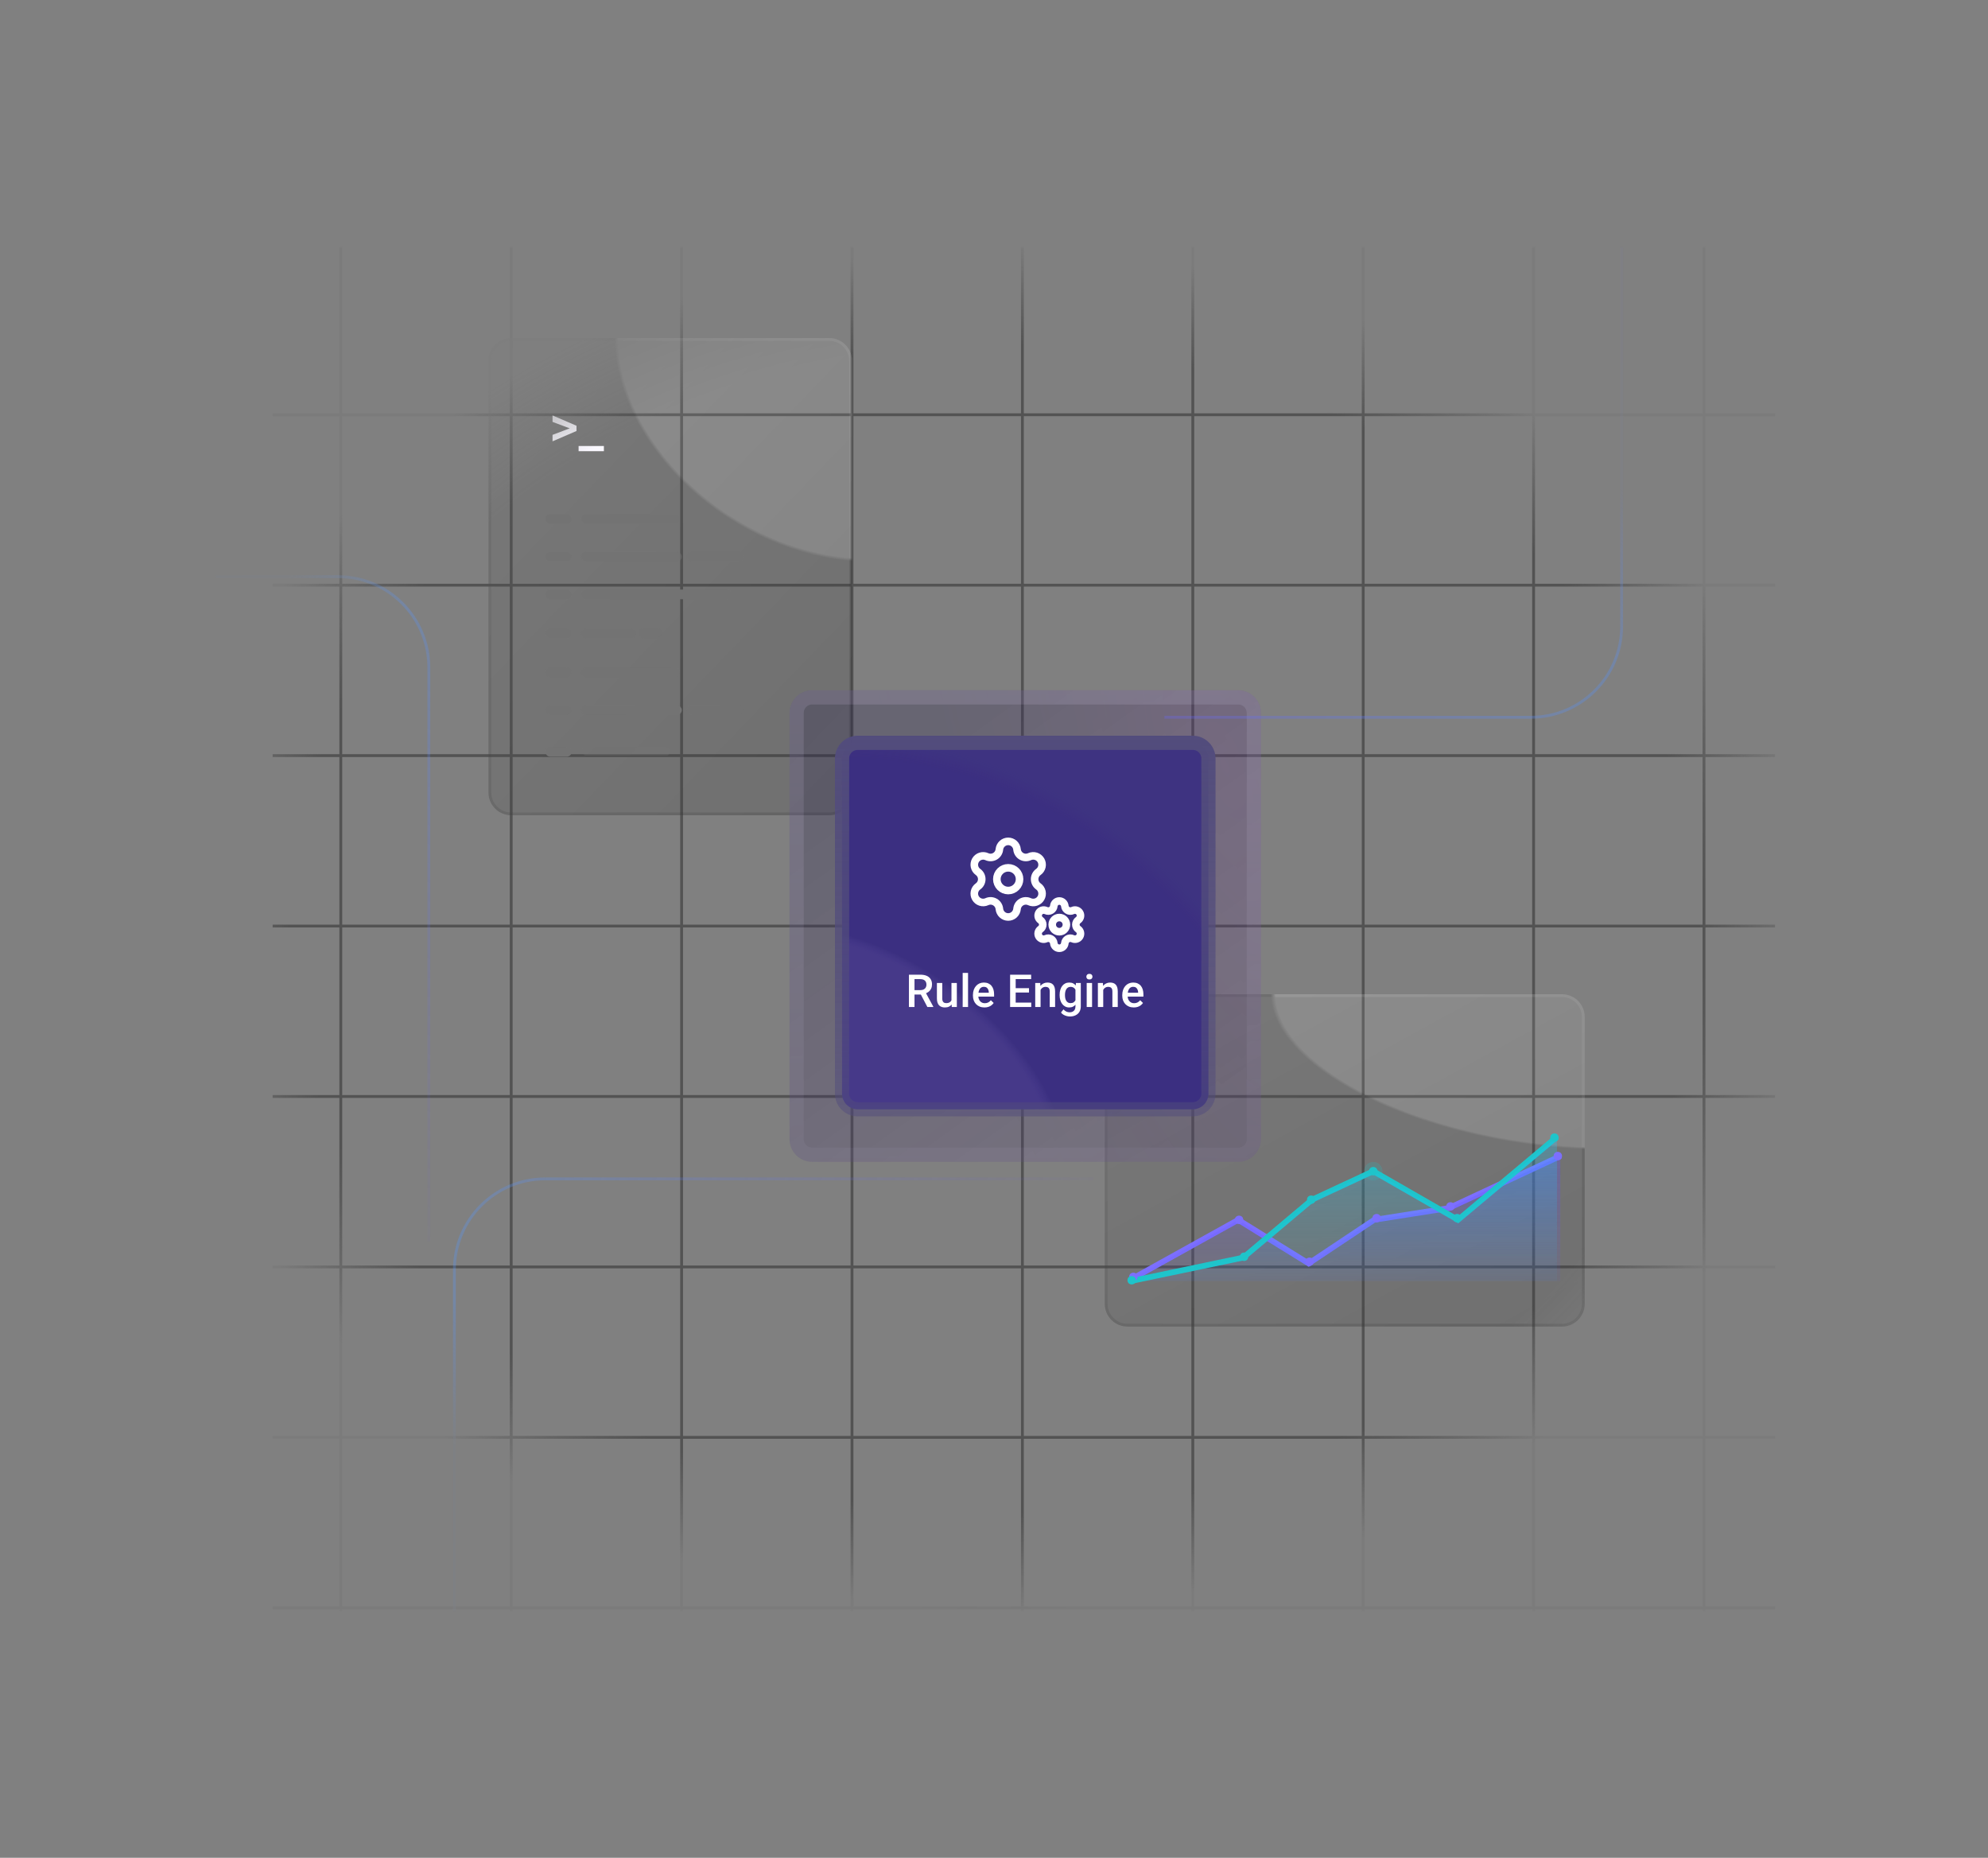 <svg width="700" height="654" viewBox="0 0 700 654" fill="none" xmlns="http://www.w3.org/2000/svg">
<rect x="0" y="0" width="700" height="654" fill="#808080" stroke="none"/>
<mask id="mask0_6457_20355" style="mask-type:alpha" maskUnits="userSpaceOnUse" x="60" y="87" width="580" height="480">
<path d="M60 95C60 90.582 63.582 87 68 87H632C636.418 87 640 90.582 640 95V559C640 563.418 636.418 567 632 567H68C63.582 567 60 563.418 60 559V95Z" fill="url(#paint0_radial_6457_20355)"/>
</mask>
<g mask="url(#mask0_6457_20355)">
<g opacity="0.5">
<path d="M96 146H625" stroke="#262626"/>
<path d="M96 206H625" stroke="#262626"/>
<path d="M96 266H625" stroke="#262626"/>
<path d="M96 326H625" stroke="#262626"/>
<path d="M96 386H625" stroke="#262626"/>
<path d="M96 446H625" stroke="#262626"/>
<path d="M96 506H625" stroke="#262626"/>
<path d="M96 566H625" stroke="#262626"/>
<path d="M600 62L600 591" stroke="#262626"/>
<path d="M540 62L540 591" stroke="#262626"/>
<path d="M480 62L480 591" stroke="#262626"/>
<path d="M420 62L420 591" stroke="#262626"/>
<path d="M360 62L360 591" stroke="#262626"/>
<path d="M300 62L300 591" stroke="#262626"/>
<path d="M240 62L240 591" stroke="#262626"/>
<path d="M180 62L180 591" stroke="#262626"/>
<path d="M120 62L120 591" stroke="#262626"/>
</g>
<path d="M172 127C172 122.582 175.582 119 180 119H292C296.418 119 300 122.582 300 127V279C300 283.418 296.418 287 292 287H180C175.582 287 172 283.418 172 279V127Z" fill="url(#paint1_linear_6457_20355)" fill-opacity="0.2"/>
<path d="M172 127C172 122.582 175.582 119 180 119H292C296.418 119 300 122.582 300 127V279C300 283.418 296.418 287 292 287H180C175.582 287 172 283.418 172 279V127Z" fill="url(#paint2_radial_6457_20355)" fill-opacity="0.15"/>
<path d="M180 119.5H292C296.142 119.5 299.5 122.858 299.5 127V279C299.5 283.142 296.142 286.5 292 286.5H180C175.858 286.5 172.5 283.142 172.5 279V127C172.5 122.858 175.858 119.5 180 119.5Z" stroke="url(#paint3_linear_6457_20355)" stroke-opacity="0.2"/>
<path d="M180 119.5H292C296.142 119.5 299.5 122.858 299.5 127V279C299.5 283.142 296.142 286.5 292 286.5H180C175.858 286.5 172.5 283.142 172.5 279V127C172.5 122.858 175.858 119.5 180 119.5Z" stroke="url(#paint4_radial_6457_20355)" stroke-opacity="0.15"/>
<path d="M389 358C389 353.582 392.582 350 397 350H550C554.418 350 558 353.582 558 358V459C558 463.418 554.418 467 550 467H397C392.582 467 389 463.418 389 459V358Z" fill="url(#paint5_linear_6457_20355)" fill-opacity="0.2"/>
<path d="M389 358C389 353.582 392.582 350 397 350H550C554.418 350 558 353.582 558 358V459C558 463.418 554.418 467 550 467H397C392.582 467 389 463.418 389 459V358Z" fill="url(#paint6_radial_6457_20355)" fill-opacity="0.15"/>
<path d="M397 350.5H550C554.142 350.5 557.5 353.858 557.5 358V459C557.5 463.142 554.142 466.5 550 466.5H397C392.858 466.5 389.5 463.142 389.5 459V358L389.51 357.614C389.711 353.651 392.987 350.5 397 350.5Z" stroke="url(#paint7_linear_6457_20355)" stroke-opacity="0.2"/>
<path d="M397 350.5H550C554.142 350.5 557.5 353.858 557.5 358V459C557.5 463.142 554.142 466.5 550 466.5H397C392.858 466.5 389.5 463.142 389.5 459V358L389.51 357.614C389.711 353.651 392.987 350.5 397 350.5Z" stroke="url(#paint8_radial_6457_20355)" stroke-opacity="0.15"/>
<g opacity="0.3">
<path d="M278 251C278 246.582 281.582 243 286 243H436C440.418 243 444 246.582 444 251V401C444 405.418 440.418 409 436 409H286C281.582 409 278 405.418 278 401V251Z" fill="url(#paint9_linear_6457_20355)"/>
<path d="M278 251C278 246.582 281.582 243 286 243H436C440.418 243 444 246.582 444 251V401C444 405.418 440.418 409 436 409H286C281.582 409 278 405.418 278 401V251Z" fill="url(#paint10_radial_6457_20355)" fill-opacity="0.2"/>
<path d="M286 245.5H436C439.038 245.5 441.5 247.962 441.5 251V401C441.5 404.038 439.038 406.5 436 406.5H286C282.962 406.5 280.5 404.038 280.5 401V251C280.5 247.962 282.962 245.5 286 245.5Z" stroke="url(#paint11_linear_6457_20355)" stroke-opacity="0.4" stroke-width="5"/>
</g>
<path opacity="0.3" d="M571 76.5V220.5C571 238.173 556.673 252.5 539 252.5H410" stroke="url(#paint12_linear_6457_20355)"/>
<path opacity="0.3" d="M160 591L160 447C160 429.327 174.327 415 192 415L385 415" stroke="url(#paint13_linear_6457_20355)"/>
<path opacity="0.3" d="M76 203L119 203C136.673 203 151 217.327 151 235L151 437" stroke="url(#paint14_linear_6457_20355)"/>
<path d="M201.125 150.975L194.553 148.523V146.248L202.99 149.871V151.414L201.125 150.975ZM194.553 153.084L201.145 150.584L202.99 150.193V151.727L194.553 155.359V153.084ZM212.639 157V158.836H203.732V157H212.639Z" fill="#FAF8FF"/>
<rect x="192" y="181" width="9.277" height="3.373" rx="1.687" fill="#737373"/>
<rect x="192" y="235" width="9.277" height="3.373" rx="1.687" fill="#737373"/>
<rect x="192" y="194.277" width="9.277" height="3.373" rx="1.687" fill="#737373"/>
<rect x="192" y="248.277" width="9.277" height="3.373" rx="1.687" fill="#737373"/>
<rect x="192" y="263" width="9.277" height="3.373" rx="1.687" fill="#737373"/>
<rect x="192" y="207.554" width="9.277" height="3.373" rx="1.687" fill="#737373"/>
<rect x="192" y="221.253" width="9.277" height="3.373" rx="1.687" fill="#737373"/>
<rect x="204.648" y="181" width="34.578" height="3.373" rx="1.687" fill="#737373"/>
<rect x="204.648" y="235" width="34.578" height="3.373" rx="1.687" fill="#737373"/>
<rect opacity="0.5" x="204.648" y="194.277" width="35.422" height="3.373" rx="1.687" fill="#737373"/>
<rect x="204.648" y="248.277" width="35.422" height="3.373" rx="1.687" fill="#737373"/>
<rect opacity="0.3" x="205" y="263" width="31" height="3" rx="1.5" fill="#737373"/>
<rect x="241.758" y="194.277" width="20.241" height="3.373" rx="1.687" fill="#737373"/>
<rect opacity="0.5" x="241.758" y="248.277" width="20.241" height="3.373" rx="1.687" fill="#737373"/>
<rect x="204.648" y="207.554" width="53.133" height="3.373" rx="1.687" fill="#737373"/>
<rect x="204.648" y="221.253" width="19.398" height="3.373" rx="1.687" fill="#737373"/>
<rect opacity="0.5" x="224.891" y="221.253" width="8.434" height="3.373" rx="1.687" fill="#737373"/>
<path d="M302 261.5H420C423.038 261.5 425.5 263.962 425.5 267V385C425.5 388.038 423.038 390.5 420 390.5H302C298.962 390.5 296.5 388.038 296.5 385V267C296.5 263.962 298.962 261.5 302 261.5Z" fill="#4A3F89"/>
<path d="M302 261.5H420C423.038 261.5 425.5 263.962 425.5 267V385C425.5 388.038 423.038 390.5 420 390.5H302C298.962 390.5 296.5 388.038 296.5 385V267C296.5 263.962 298.962 261.5 302 261.5Z" fill="url(#paint15_radial_6457_20355)" fill-opacity="0.2"/>
<path d="M302 261.5H420C423.038 261.5 425.5 263.962 425.5 267V385C425.5 388.038 423.038 390.5 420 390.5H302C298.962 390.5 296.5 388.038 296.5 385V267C296.5 263.962 298.962 261.5 302 261.5Z" fill="url(#paint16_radial_6457_20355)" fill-opacity="0.2"/>
<path d="M302 261.5H420C423.038 261.5 425.5 263.962 425.5 267V385C425.5 388.038 423.038 390.5 420 390.5H302C298.962 390.5 296.5 388.038 296.5 385V267C296.5 263.962 298.962 261.5 302 261.5Z" stroke="url(#paint17_linear_6457_20355)" stroke-width="5"/>
<path d="M351.895 299.015C351.969 298.242 352.328 297.524 352.902 297.002C353.476 296.479 354.225 296.19 355.001 296.19C355.777 296.19 356.526 296.479 357.1 297.002C357.675 297.524 358.034 298.242 358.107 299.015C358.151 299.514 358.315 299.995 358.585 300.418C358.854 300.84 359.222 301.192 359.656 301.442C360.09 301.693 360.578 301.835 361.079 301.857C361.579 301.879 362.078 301.78 362.532 301.568C363.238 301.248 364.037 301.201 364.775 301.438C365.513 301.675 366.136 302.177 366.524 302.848C366.911 303.519 367.035 304.31 366.872 305.067C366.708 305.825 366.269 306.494 365.639 306.945C365.229 307.233 364.894 307.616 364.663 308.06C364.432 308.505 364.311 308.998 364.311 309.499C364.311 310 364.432 310.494 364.663 310.939C364.894 311.383 365.229 311.766 365.639 312.053C366.269 312.505 366.708 313.174 366.872 313.931C367.035 314.689 366.911 315.48 366.524 316.151C366.136 316.821 365.513 317.324 364.775 317.561C364.037 317.797 363.238 317.751 362.532 317.431C362.078 317.219 361.579 317.12 361.079 317.142C360.578 317.164 360.09 317.306 359.656 317.556C359.222 317.807 358.854 318.158 358.585 318.581C358.315 319.003 358.151 319.485 358.107 319.984C358.034 320.757 357.675 321.475 357.1 321.997C356.526 322.519 355.777 322.809 355.001 322.809C354.225 322.809 353.476 322.519 352.902 321.997C352.328 321.475 351.969 320.757 351.895 319.984C351.851 319.485 351.687 319.003 351.418 318.58C351.148 318.158 350.78 317.806 350.346 317.556C349.912 317.305 349.423 317.163 348.923 317.141C348.422 317.119 347.923 317.219 347.468 317.431C346.763 317.751 345.964 317.797 345.226 317.561C344.488 317.324 343.865 316.821 343.477 316.151C343.089 315.48 342.965 314.689 343.129 313.931C343.292 313.174 343.732 312.505 344.362 312.053C344.772 311.766 345.107 311.383 345.338 310.939C345.569 310.494 345.69 310 345.69 309.499C345.69 308.998 345.569 308.505 345.338 308.06C345.107 307.616 344.772 307.233 344.362 306.945C343.733 306.494 343.294 305.825 343.131 305.068C342.968 304.311 343.092 303.521 343.479 302.85C343.866 302.18 344.489 301.677 345.226 301.44C345.963 301.203 346.762 301.249 347.467 301.568C347.921 301.78 348.42 301.879 348.921 301.857C349.422 301.835 349.91 301.693 350.344 301.442C350.778 301.192 351.145 300.84 351.415 300.418C351.684 299.995 351.848 299.514 351.892 299.015" stroke="white" stroke-width="2.667" stroke-linecap="round" stroke-linejoin="round"/>
<path d="M355 313.5C357.209 313.5 359 311.709 359 309.5C359 307.291 357.209 305.5 355 305.5C352.791 305.5 351 307.291 351 309.5C351 311.709 352.791 313.5 355 313.5Z" stroke="white" stroke-width="2.667" stroke-linecap="round" stroke-linejoin="round"/>
<g clip-path="url(#clip0_6457_20355)">
<path d="M371.058 318.947C371.104 318.464 371.328 318.015 371.687 317.689C372.046 317.362 372.514 317.181 372.999 317.181C373.484 317.181 373.952 317.362 374.311 317.689C374.67 318.015 374.895 318.464 374.94 318.947C374.968 319.259 375.07 319.559 375.239 319.824C375.407 320.088 375.637 320.307 375.908 320.464C376.18 320.62 376.485 320.709 376.798 320.723C377.111 320.737 377.422 320.675 377.706 320.542C378.147 320.342 378.647 320.313 379.108 320.461C379.569 320.609 379.959 320.923 380.201 321.343C380.443 321.762 380.521 322.256 380.418 322.73C380.316 323.203 380.042 323.621 379.648 323.903C379.392 324.083 379.182 324.322 379.038 324.6C378.893 324.878 378.818 325.186 378.818 325.5C378.818 325.813 378.893 326.121 379.038 326.399C379.182 326.677 379.392 326.916 379.648 327.096C380.042 327.378 380.316 327.796 380.418 328.269C380.521 328.743 380.443 329.237 380.201 329.657C379.959 330.076 379.569 330.39 379.108 330.538C378.647 330.686 378.147 330.657 377.706 330.457C377.422 330.324 377.111 330.262 376.798 330.276C376.485 330.29 376.18 330.379 375.908 330.535C375.637 330.692 375.407 330.911 375.239 331.176C375.07 331.44 374.968 331.74 374.94 332.052C374.895 332.536 374.67 332.984 374.311 333.311C373.952 333.637 373.484 333.818 372.999 333.818C372.514 333.818 372.046 333.637 371.687 333.311C371.328 332.984 371.104 332.536 371.058 332.052C371.03 331.74 370.928 331.439 370.76 331.175C370.591 330.911 370.361 330.691 370.09 330.535C369.818 330.378 369.513 330.289 369.2 330.276C368.887 330.262 368.575 330.324 368.291 330.457C367.85 330.657 367.351 330.686 366.89 330.538C366.429 330.39 366.039 330.076 365.797 329.657C365.554 329.237 365.477 328.743 365.579 328.269C365.681 327.796 365.956 327.378 366.35 327.096C366.606 326.916 366.815 326.677 366.96 326.399C367.104 326.121 367.18 325.813 367.18 325.5C367.18 325.186 367.104 324.878 366.96 324.6C366.815 324.322 366.606 324.083 366.35 323.903C365.957 323.621 365.682 323.203 365.58 322.73C365.478 322.257 365.556 321.763 365.798 321.344C366.04 320.925 366.429 320.611 366.89 320.463C367.35 320.315 367.85 320.343 368.29 320.542C368.574 320.675 368.886 320.737 369.199 320.723C369.512 320.709 369.817 320.62 370.088 320.464C370.36 320.307 370.589 320.088 370.758 319.824C370.926 319.559 371.029 319.259 371.056 318.947" stroke="white" stroke-width="2.667" stroke-linecap="round" stroke-linejoin="round"/>
<path d="M373 328C374.381 328 375.5 326.881 375.5 325.5C375.5 324.119 374.381 323 373 323C371.619 323 370.5 324.119 370.5 325.5C370.5 326.881 371.619 328 373 328Z" stroke="white" stroke-width="2.667" stroke-linecap="round" stroke-linejoin="round"/>
</g>
<path d="M320.047 343.125H324.07C324.935 343.125 325.672 343.255 326.281 343.516C326.891 343.776 327.357 344.161 327.68 344.672C328.008 345.177 328.172 345.802 328.172 346.547C328.172 347.115 328.068 347.615 327.859 348.047C327.651 348.479 327.357 348.844 326.977 349.141C326.596 349.432 326.143 349.659 325.617 349.82L325.023 350.109H321.406L321.391 348.555H324.102C324.57 348.555 324.961 348.471 325.273 348.305C325.586 348.138 325.82 347.911 325.977 347.625C326.138 347.333 326.219 347.005 326.219 346.641C326.219 346.245 326.141 345.901 325.984 345.609C325.833 345.312 325.599 345.086 325.281 344.93C324.964 344.768 324.56 344.688 324.07 344.688H322.008V354.5H320.047V343.125ZM326.539 354.5L323.867 349.391L325.922 349.383L328.633 354.398V354.5H326.539ZM335.023 352.508V346.047H336.914V354.5H335.133L335.023 352.508ZM335.289 350.75L335.922 350.734C335.922 351.302 335.859 351.826 335.734 352.305C335.609 352.779 335.417 353.193 335.156 353.547C334.896 353.896 334.562 354.169 334.156 354.367C333.75 354.56 333.263 354.656 332.695 354.656C332.284 354.656 331.906 354.596 331.562 354.477C331.219 354.357 330.922 354.172 330.672 353.922C330.427 353.672 330.237 353.346 330.102 352.945C329.966 352.544 329.898 352.065 329.898 351.508V346.047H331.781V351.523C331.781 351.831 331.818 352.089 331.891 352.297C331.964 352.5 332.062 352.664 332.188 352.789C332.312 352.914 332.458 353.003 332.625 353.055C332.792 353.107 332.969 353.133 333.156 353.133C333.693 353.133 334.115 353.029 334.422 352.82C334.734 352.607 334.956 352.32 335.086 351.961C335.221 351.602 335.289 351.198 335.289 350.75ZM340.859 342.5V354.5H338.969V342.5H340.859ZM346.648 354.656C346.023 354.656 345.458 354.555 344.953 354.352C344.453 354.143 344.026 353.854 343.672 353.484C343.323 353.115 343.055 352.68 342.867 352.18C342.68 351.68 342.586 351.141 342.586 350.562V350.25C342.586 349.589 342.682 348.99 342.875 348.453C343.068 347.917 343.336 347.458 343.68 347.078C344.023 346.693 344.43 346.398 344.898 346.195C345.367 345.992 345.875 345.891 346.422 345.891C347.026 345.891 347.555 345.992 348.008 346.195C348.461 346.398 348.836 346.685 349.133 347.055C349.435 347.419 349.659 347.854 349.805 348.359C349.956 348.865 350.031 349.422 350.031 350.031V350.836H343.5V349.484H348.172V349.336C348.161 348.997 348.094 348.68 347.969 348.383C347.849 348.086 347.664 347.846 347.414 347.664C347.164 347.482 346.831 347.391 346.414 347.391C346.102 347.391 345.823 347.458 345.578 347.594C345.339 347.724 345.138 347.914 344.977 348.164C344.815 348.414 344.69 348.716 344.602 349.07C344.518 349.419 344.477 349.812 344.477 350.25V350.562C344.477 350.932 344.526 351.276 344.625 351.594C344.729 351.906 344.88 352.18 345.078 352.414C345.276 352.648 345.516 352.833 345.797 352.969C346.078 353.099 346.398 353.164 346.758 353.164C347.211 353.164 347.615 353.073 347.969 352.891C348.323 352.708 348.63 352.451 348.891 352.117L349.883 353.078C349.701 353.344 349.464 353.599 349.172 353.844C348.88 354.083 348.523 354.279 348.102 354.43C347.685 354.581 347.201 354.656 346.648 354.656ZM363.117 352.945V354.5H357.078V352.945H363.117ZM357.633 343.125V354.5H355.672V343.125H357.633ZM362.328 347.875V349.406H357.078V347.875H362.328ZM363.078 343.125V344.688H357.078V343.125H363.078ZM366.398 347.852V354.5H364.516V346.047H366.289L366.398 347.852ZM366.062 349.961L365.453 349.953C365.458 349.354 365.542 348.805 365.703 348.305C365.87 347.805 366.099 347.375 366.391 347.016C366.688 346.656 367.042 346.38 367.453 346.188C367.865 345.99 368.323 345.891 368.828 345.891C369.234 345.891 369.602 345.948 369.93 346.062C370.263 346.172 370.547 346.352 370.781 346.602C371.021 346.852 371.203 347.177 371.328 347.578C371.453 347.974 371.516 348.461 371.516 349.039V354.5H369.625V349.031C369.625 348.625 369.565 348.305 369.445 348.07C369.331 347.831 369.161 347.661 368.938 347.562C368.719 347.458 368.445 347.406 368.117 347.406C367.794 347.406 367.505 347.474 367.25 347.609C366.995 347.745 366.779 347.93 366.602 348.164C366.43 348.398 366.297 348.669 366.203 348.977C366.109 349.284 366.062 349.612 366.062 349.961ZM378.852 346.047H380.562V354.266C380.562 355.026 380.401 355.672 380.078 356.203C379.755 356.734 379.305 357.138 378.727 357.414C378.148 357.695 377.479 357.836 376.719 357.836C376.396 357.836 376.036 357.789 375.641 357.695C375.25 357.602 374.87 357.451 374.5 357.242C374.135 357.039 373.831 356.771 373.586 356.438L374.469 355.328C374.771 355.688 375.104 355.951 375.469 356.117C375.833 356.284 376.216 356.367 376.617 356.367C377.049 356.367 377.417 356.286 377.719 356.125C378.026 355.969 378.263 355.737 378.43 355.43C378.596 355.122 378.68 354.747 378.68 354.305V347.961L378.852 346.047ZM373.109 350.367V350.203C373.109 349.562 373.188 348.979 373.344 348.453C373.5 347.922 373.724 347.466 374.016 347.086C374.307 346.701 374.661 346.406 375.078 346.203C375.495 345.995 375.966 345.891 376.492 345.891C377.039 345.891 377.505 345.99 377.891 346.188C378.281 346.385 378.607 346.669 378.867 347.039C379.128 347.404 379.331 347.841 379.477 348.352C379.628 348.857 379.74 349.419 379.812 350.039V350.562C379.745 351.167 379.63 351.719 379.469 352.219C379.307 352.719 379.094 353.151 378.828 353.516C378.562 353.88 378.234 354.161 377.844 354.359C377.458 354.557 377.003 354.656 376.477 354.656C375.961 354.656 375.495 354.549 375.078 354.336C374.667 354.122 374.312 353.823 374.016 353.438C373.724 353.052 373.5 352.599 373.344 352.078C373.188 351.552 373.109 350.982 373.109 350.367ZM374.992 350.203V350.367C374.992 350.753 375.029 351.112 375.102 351.445C375.18 351.779 375.297 352.073 375.453 352.328C375.615 352.578 375.818 352.776 376.062 352.922C376.312 353.062 376.607 353.133 376.945 353.133C377.388 353.133 377.75 353.039 378.031 352.852C378.318 352.664 378.536 352.411 378.688 352.094C378.844 351.771 378.953 351.411 379.016 351.016V349.602C378.984 349.294 378.919 349.008 378.82 348.742C378.727 348.477 378.599 348.245 378.438 348.047C378.276 347.844 378.073 347.688 377.828 347.578C377.583 347.464 377.294 347.406 376.961 347.406C376.622 347.406 376.328 347.479 376.078 347.625C375.828 347.771 375.622 347.971 375.461 348.227C375.305 348.482 375.188 348.779 375.109 349.117C375.031 349.456 374.992 349.818 374.992 350.203ZM384.531 346.047V354.5H382.641V346.047H384.531ZM382.516 343.828C382.516 343.542 382.609 343.305 382.797 343.117C382.99 342.924 383.255 342.828 383.594 342.828C383.927 342.828 384.19 342.924 384.383 343.117C384.576 343.305 384.672 343.542 384.672 343.828C384.672 344.109 384.576 344.344 384.383 344.531C384.19 344.719 383.927 344.812 383.594 344.812C383.255 344.812 382.99 344.719 382.797 344.531C382.609 344.344 382.516 344.109 382.516 343.828ZM388.461 347.852V354.5H386.578V346.047H388.352L388.461 347.852ZM388.125 349.961L387.516 349.953C387.521 349.354 387.604 348.805 387.766 348.305C387.932 347.805 388.161 347.375 388.453 347.016C388.75 346.656 389.104 346.38 389.516 346.188C389.927 345.99 390.385 345.891 390.891 345.891C391.297 345.891 391.664 345.948 391.992 346.062C392.326 346.172 392.609 346.352 392.844 346.602C393.083 346.852 393.266 347.177 393.391 347.578C393.516 347.974 393.578 348.461 393.578 349.039V354.5H391.688V349.031C391.688 348.625 391.628 348.305 391.508 348.07C391.393 347.831 391.224 347.661 391 347.562C390.781 347.458 390.508 347.406 390.18 347.406C389.857 347.406 389.568 347.474 389.312 347.609C389.057 347.745 388.841 347.93 388.664 348.164C388.492 348.398 388.359 348.669 388.266 348.977C388.172 349.284 388.125 349.612 388.125 349.961ZM399.227 354.656C398.602 354.656 398.036 354.555 397.531 354.352C397.031 354.143 396.604 353.854 396.25 353.484C395.901 353.115 395.633 352.68 395.445 352.18C395.258 351.68 395.164 351.141 395.164 350.562V350.25C395.164 349.589 395.26 348.99 395.453 348.453C395.646 347.917 395.914 347.458 396.258 347.078C396.602 346.693 397.008 346.398 397.477 346.195C397.945 345.992 398.453 345.891 399 345.891C399.604 345.891 400.133 345.992 400.586 346.195C401.039 346.398 401.414 346.685 401.711 347.055C402.013 347.419 402.237 347.854 402.383 348.359C402.534 348.865 402.609 349.422 402.609 350.031V350.836H396.078V349.484H400.75V349.336C400.74 348.997 400.672 348.68 400.547 348.383C400.427 348.086 400.242 347.846 399.992 347.664C399.742 347.482 399.409 347.391 398.992 347.391C398.68 347.391 398.401 347.458 398.156 347.594C397.917 347.724 397.716 347.914 397.555 348.164C397.393 348.414 397.268 348.716 397.18 349.07C397.096 349.419 397.055 349.812 397.055 350.25V350.562C397.055 350.932 397.104 351.276 397.203 351.594C397.307 351.906 397.458 352.18 397.656 352.414C397.854 352.648 398.094 352.833 398.375 352.969C398.656 353.099 398.977 353.164 399.336 353.164C399.789 353.164 400.193 353.073 400.547 352.891C400.901 352.708 401.208 352.451 401.469 352.117L402.461 353.078C402.279 353.344 402.042 353.599 401.75 353.844C401.458 354.083 401.102 354.279 400.68 354.43C400.263 354.581 399.779 354.656 399.227 354.656Z" fill="white"/>
<path d="M398.773 450.098L435.99 429.423L460.8 444.782L483.839 429.423L510.127 425.288L549.411 406.975" stroke="#7C6FFF" stroke-width="2"/>
<path opacity="0.3" d="M435.99 429.423L398.773 450.098V450.985H549.411V406.975L510.127 425.288L483.839 429.423L460.8 444.782L435.99 429.423Z" fill="url(#paint18_linear_6457_20355)"/>
<path d="M548.227 400.181L513.373 429.423L483.541 412.291L461.979 422.334L437.759 442.714L398.18 450.985" stroke="#1EC4CA" stroke-width="2"/>
<path opacity="0.3" d="M513.373 429.423L548.227 400.181L548.227 450.985L398.18 450.985L437.759 442.714L461.979 422.334L483.541 412.291L513.373 429.423Z" fill="url(#paint19_linear_6457_20355)"/>
<circle cx="436.285" cy="429.423" r="1.477" fill="#7C6FFF"/>
<circle cx="399.067" cy="449.508" r="1.477" fill="#7C6FFF"/>
<circle cx="438.055" cy="442.419" r="1.477" fill="#1EC4CA"/>
<circle cx="398.477" cy="450.689" r="1.477" fill="#1EC4CA"/>
<circle cx="461.684" cy="422.334" r="1.477" fill="#1EC4CA"/>
<circle opacity="0.2" cx="483.542" cy="412.292" r="3.249" fill="#1EC4CA"/>
<circle cx="483.543" cy="412.292" r="1.477" fill="#1EC4CA"/>
<circle cx="513.078" cy="428.832" r="1.477" fill="#1EC4CA"/>
<circle cx="510.715" cy="424.697" r="1.477" fill="#7C6FFF"/>
<circle cx="548.524" cy="406.975" r="1.477" fill="#7C6FFF"/>
<circle cx="484.723" cy="428.832" r="1.477" fill="#7C6FFF"/>
<circle cx="461.094" cy="444.191" r="1.477" fill="#7C6FFF"/>
<circle cx="547.34" cy="400.477" r="1.477" fill="#1EC4CA"/>
</g>
<defs>
<radialGradient id="paint0_radial_6457_20355" cx="0" cy="0" r="1" gradientUnits="userSpaceOnUse" gradientTransform="translate(350 327) rotate(90) scale(240 290)">
<stop offset="0.856" stop-color="#13091B"/>
<stop offset="1" stop-color="#5B2B81" stop-opacity="0.1"/>
</radialGradient>
<linearGradient id="paint1_linear_6457_20355" x1="176" y1="127" x2="314.449" y2="260.368" gradientUnits="userSpaceOnUse">
<stop stop-color="white" stop-opacity="0.5"/>
<stop offset="1" stop-color="white" stop-opacity="0.15"/>
</linearGradient>
<radialGradient id="paint2_radial_6457_20355" cx="0" cy="0" r="1" gradientUnits="userSpaceOnUse" gradientTransform="translate(287 135) rotate(-57.747) scale(110.559 148.773)">
<stop offset="0.5" stop-opacity="0"/>
<stop offset="0.51"/>
</radialGradient>
<linearGradient id="paint3_linear_6457_20355" x1="176" y1="127" x2="314.449" y2="260.368" gradientUnits="userSpaceOnUse">
<stop stop-color="white" stop-opacity="0.5"/>
<stop offset="1" stop-color="white" stop-opacity="0.15"/>
</linearGradient>
<radialGradient id="paint4_radial_6457_20355" cx="0" cy="0" r="1" gradientUnits="userSpaceOnUse" gradientTransform="translate(287 135) rotate(-57.747) scale(110.559 148.773)">
<stop offset="0.5" stop-opacity="0"/>
<stop offset="0.51"/>
</radialGradient>
<linearGradient id="paint5_linear_6457_20355" x1="394.281" y1="355.571" x2="475.574" y2="504.032" gradientUnits="userSpaceOnUse">
<stop stop-color="white" stop-opacity="0.5"/>
<stop offset="1" stop-color="white" stop-opacity="0.15"/>
</linearGradient>
<radialGradient id="paint6_radial_6457_20355" cx="0" cy="0" r="1" gradientTransform="matrix(77.898 -65.116 166.118 55.291 540.836 361.143)" gradientUnits="userSpaceOnUse">
<stop offset="0.5" stop-opacity="0"/>
<stop offset="0.51"/>
</radialGradient>
<linearGradient id="paint7_linear_6457_20355" x1="394.281" y1="355.571" x2="475.574" y2="504.032" gradientUnits="userSpaceOnUse">
<stop stop-color="white" stop-opacity="0.5"/>
<stop offset="1" stop-color="white" stop-opacity="0.15"/>
</linearGradient>
<radialGradient id="paint8_radial_6457_20355" cx="0" cy="0" r="1" gradientTransform="matrix(77.898 -65.116 166.118 55.291 540.836 361.143)" gradientUnits="userSpaceOnUse">
<stop offset="0.5" stop-opacity="0"/>
<stop offset="0.51"/>
</radialGradient>
<linearGradient id="paint9_linear_6457_20355" x1="283.659" y1="289.382" x2="380.059" y2="424.45" gradientUnits="userSpaceOnUse">
<stop stop-color="#2C2651"/>
<stop offset="1" stop-color="#482E76" stop-opacity="0.6"/>
</linearGradient>
<radialGradient id="paint10_radial_6457_20355" cx="0" cy="0" r="1" gradientTransform="matrix(-70.462 139.397 -128.497 -259.809 431.462 269.602)" gradientUnits="userSpaceOnUse">
<stop stop-color="#D633FA" stop-opacity="0.89"/>
<stop offset="1" stop-color="#251F43" stop-opacity="0"/>
</radialGradient>
<linearGradient id="paint11_linear_6457_20355" x1="361" y1="243" x2="361" y2="409" gradientUnits="userSpaceOnUse">
<stop stop-color="#C8B0FA"/>
<stop offset="1" stop-color="#C8B0FA" stop-opacity="0.4"/>
</linearGradient>
<linearGradient id="paint12_linear_6457_20355" x1="410" y1="76.5" x2="585.304" y2="236.863" gradientUnits="userSpaceOnUse">
<stop offset="0.3" stop-color="#6F4DF7"/>
<stop offset="1" stop-color="#569AFF"/>
</linearGradient>
<linearGradient id="paint13_linear_6457_20355" x1="409.5" y1="405" x2="172.129" y2="356.11" gradientUnits="userSpaceOnUse">
<stop stop-color="#6F4DF7" stop-opacity="0"/>
<stop offset="1" stop-color="#569AFF"/>
</linearGradient>
<linearGradient id="paint14_linear_6457_20355" x1="155.261" y1="462.48" x2="258.524" y2="257.049" gradientUnits="userSpaceOnUse">
<stop stop-color="#6F4DF7" stop-opacity="0"/>
<stop offset="1" stop-color="#569AFF"/>
</linearGradient>
<radialGradient id="paint15_radial_6457_20355" cx="0" cy="0" r="1" gradientTransform="matrix(-163.006 99.367 -170.43 -175.491 333.22 363.87)" gradientUnits="userSpaceOnUse">
<stop offset="0.48" stop-color="#362286"/>
<stop offset="0.52" stop-color="#362286" stop-opacity="0"/>
</radialGradient>
<radialGradient id="paint16_radial_6457_20355" cx="0" cy="0" r="1" gradientTransform="matrix(-69.86 50.493 -108.246 -94.007 308.299 381.024)" gradientUnits="userSpaceOnUse">
<stop offset="0.48" stop-color="#241A83" stop-opacity="0"/>
<stop offset="0.52" stop-color="#0F075D"/>
</radialGradient>
<linearGradient id="paint17_linear_6457_20355" x1="361" y1="259" x2="361" y2="393" gradientUnits="userSpaceOnUse">
<stop stop-color="#524C7C"/>
<stop offset="1" stop-color="#524C7C" stop-opacity="0.5"/>
</linearGradient>
<linearGradient id="paint18_linear_6457_20355" x1="474.092" y1="406.975" x2="474.092" y2="450.985" gradientUnits="userSpaceOnUse">
<stop stop-color="#5E4EFF"/>
<stop offset="1" stop-color="#5E4EFF" stop-opacity="0.2"/>
</linearGradient>
<linearGradient id="paint19_linear_6457_20355" x1="473.203" y1="450.985" x2="473.203" y2="400.181" gradientUnits="userSpaceOnUse">
<stop stop-color="#23C2F4" stop-opacity="0.13"/>
<stop offset="1" stop-color="#23C2F4"/>
</linearGradient>
<clipPath id="clip0_6457_20355">
<rect width="20" height="20" fill="white" transform="translate(363 315.5)"/>
</clipPath>
</defs>
</svg>
